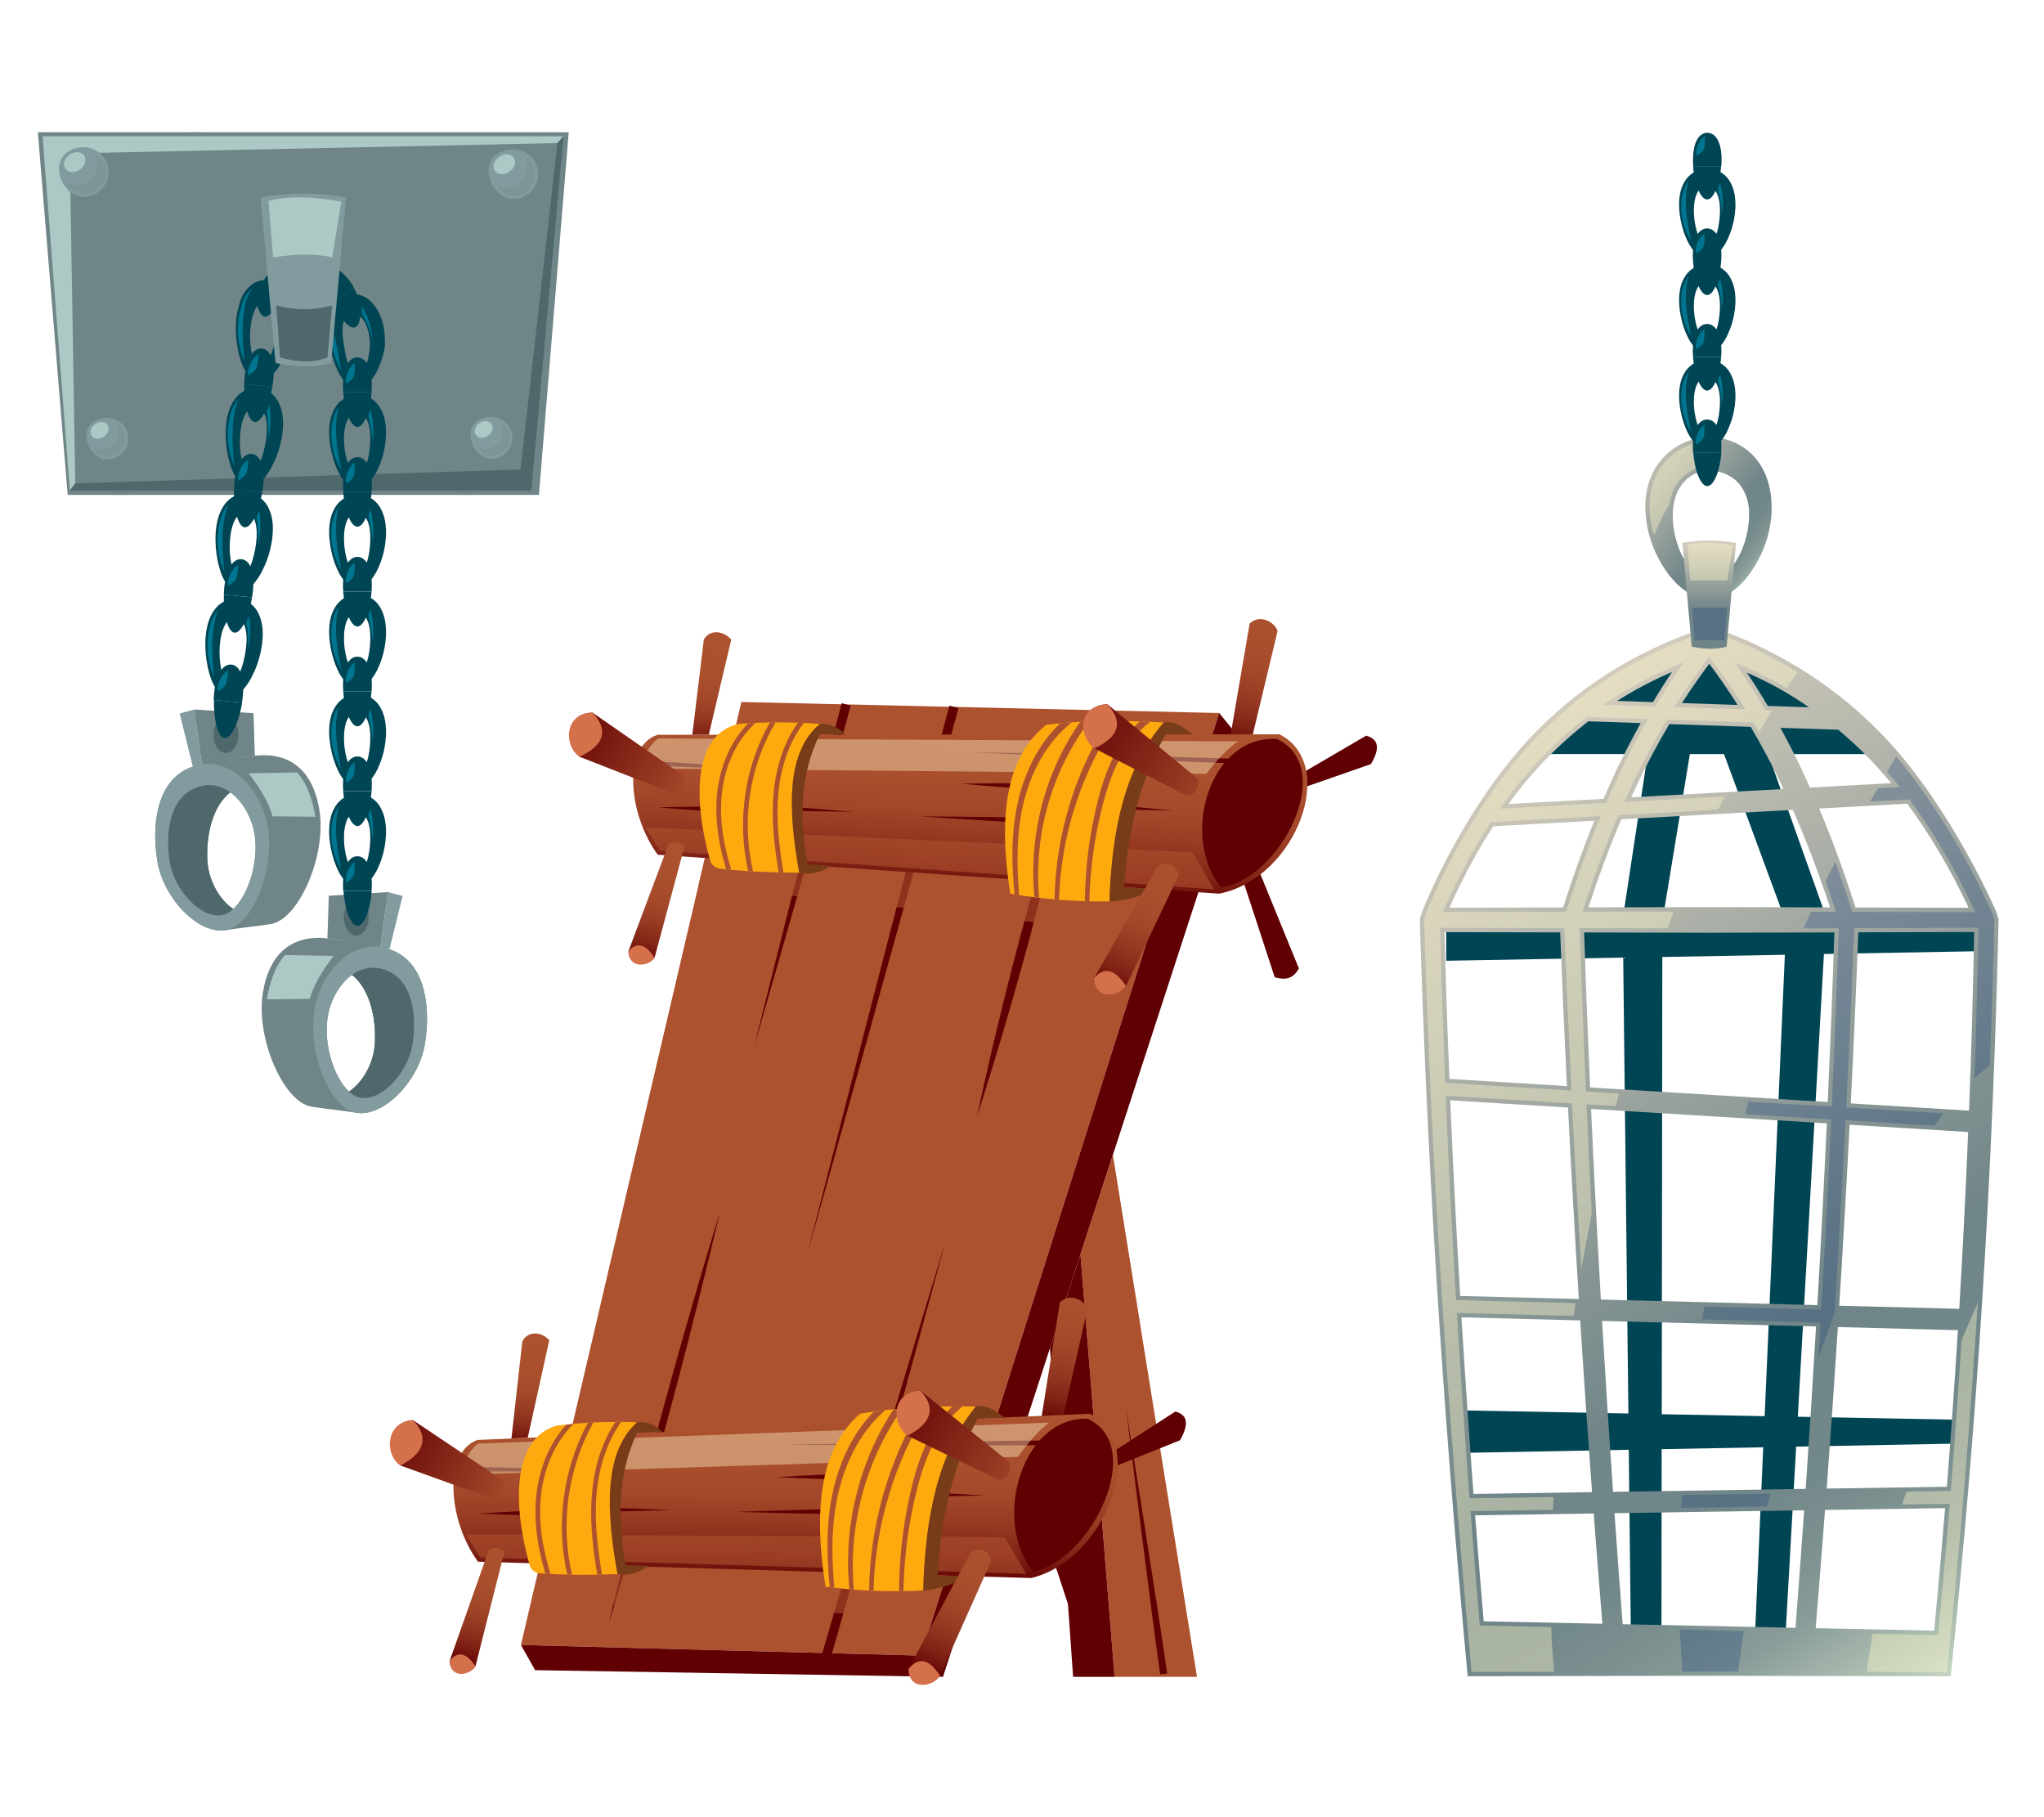 <?xml version="1.0" encoding="UTF-8"?>
<svg xmlns="http://www.w3.org/2000/svg" xmlns:xlink="http://www.w3.org/1999/xlink" viewBox="0 0 540 480">
  <defs>
    <style>
      .cls-1, .cls-2, .cls-3, .cls-4, .cls-5, .cls-6, .cls-7, .cls-8, .cls-9, .cls-10, .cls-11, .cls-12, .cls-13, .cls-14, .cls-15, .cls-16, .cls-17, .cls-18, .cls-19, .cls-20, .cls-21, .cls-22, .cls-23, .cls-24, .cls-25, .cls-26, .cls-27, .cls-28, .cls-29, .cls-30, .cls-31, .cls-32, .cls-33, .cls-34 {
        stroke-width: 0px;
      }

      .cls-1, .cls-4, .cls-20, .cls-30 {
        mix-blend-mode: multiply;
      }

      .cls-1, .cls-20, .cls-32 {
        fill: #708588;
      }

      .cls-1, .cls-30 {
        opacity: .6;
      }

      .cls-2 {
        fill: url(#_Áåçûìÿííûé_ãðàäèåíò_4-7);
      }

      .cls-3 {
        fill: url(#_Áåçûìÿííûé_ãðàäèåíò_4-8);
      }

      .cls-4 {
        fill: #1d4078;
      }

      .cls-4, .cls-20 {
        opacity: .3;
      }

      .cls-5 {
        fill: url(#_Áåçûìÿííûé_ãðàäèåíò_4-6);
      }

      .cls-6 {
        fill: url(#_Áåçûìÿííûé_ãðàäèåíò_4-5);
      }

      .cls-7, .cls-30 {
        fill: #ad522f;
      }

      .cls-8 {
        fill: #00758f;
      }

      .cls-9 {
        fill: #783d18;
      }

      .cls-35 {
        isolation: isolate;
      }

      .cls-10 {
        fill: url(#_Áåçûìÿííûé_ãðàäèåíò_45-3);
      }

      .cls-11 {
        fill: #004554;
      }

      .cls-12 {
        fill: url(#_Áåçûìÿííûé_ãðàäèåíò_4-4);
      }

      .cls-13 {
        fill: #fff7cc;
        mix-blend-mode: overlay;
        opacity: .4;
      }

      .cls-14 {
        fill: none;
      }

      .cls-15 {
        fill: url(#_Áåçûìÿííûé_ãðàäèåíò_2);
      }

      .cls-16 {
        fill: url(#_Áåçûìÿííûé_ãðàäèåíò_45-2);
      }

      .cls-17 {
        fill: url(#_Áåçûìÿííûé_ãðàäèåíò_4-3);
      }

      .cls-18 {
        fill: url(#_Áåçûìÿííûé_ãðàäèåíò_4-10);
      }

      .cls-19 {
        fill: #d4704a;
      }

      .cls-21 {
        fill: #4e686b;
      }

      .cls-22 {
        fill: url(#_Áåçûìÿííûé_ãðàäèåíò_98);
      }

      .cls-23 {
        fill: #adc9c5;
      }

      .cls-24 {
        fill: url(#_Áåçûìÿííûé_ãðàäèåíò_45-4);
      }

      .cls-25 {
        fill: #600003;
      }

      .cls-26 {
        fill: url(#_Áåçûìÿííûé_ãðàäèåíò_4);
      }

      .cls-27 {
        fill: #feaa0f;
      }

      .cls-28 {
        fill: url(#_Áåçûìÿííûé_ãðàäèåíò_4-9);
      }

      .cls-29 {
        fill: #829b9e;
      }

      .cls-31 {
        fill: url(#_Áåçûìÿííûé_ãðàäèåíò_45);
      }

      .cls-33 {
        fill: url(#_Áåçûìÿííûé_ãðàäèåíò_4-2);
      }

      .cls-34 {
        fill: url(#_Áåçûìÿííûé_ãðàäèåíò_2-2);
      }
    </style>
    <linearGradient id="_Áåçûìÿííûé_ãðàäèåíò_4" data-name="Áåçûìÿííûé ãðàäèåíò 4" x1="325.78" y1="198.05" x2="336.18" y2="157.3" gradientUnits="userSpaceOnUse">
      <stop offset="0" stop-color="#600003"/>
      <stop offset=".04" stop-color="#6a0a08"/>
      <stop offset=".17" stop-color="#822416"/>
      <stop offset=".32" stop-color="#953821"/>
      <stop offset=".48" stop-color="#a24729"/>
      <stop offset=".67" stop-color="#aa4f2d"/>
      <stop offset="1" stop-color="#ad522f"/>
    </linearGradient>
    <linearGradient id="_Áåçûìÿííûé_ãðàäèåíò_4-2" data-name="Áåçûìÿííûé ãðàäèåíò 4" x1="254.92" y1="236.37" x2="257.1" y2="190.52" xlink:href="#_Áåçûìÿííûé_ãðàäèåíò_4"/>
    <linearGradient id="_Áåçûìÿííûé_ãðàäèåíò_45" data-name="Áåçûìÿííûé ãðàäèåíò 45" x1="147.81" y1="190.16" x2="185.44" y2="211.15" gradientUnits="userSpaceOnUse">
      <stop offset="0" stop-color="#600003"/>
      <stop offset="1" stop-color="#ad522f"/>
    </linearGradient>
    <linearGradient id="_Áåçûìÿííûé_ãðàäèåíò_4-3" data-name="Áåçûìÿííûé ãðàäèåíò 4" x1="186.78" y1="198.66" x2="188.86" y2="170.59" xlink:href="#_Áåçûìÿííûé_ãðàäèåíò_4"/>
    <linearGradient id="_Áåçûìÿííûé_ãðàäèåíò_4-4" data-name="Áåçûìÿííûé ãðàäèåíò 4" x1="168.82" y1="254.17" x2="178.59" y2="223.4" xlink:href="#_Áåçûìÿííûé_ãðàäèåíò_4"/>
    <linearGradient id="_Áåçûìÿííûé_ãðàäèåíò_45-2" data-name="Áåçûìÿííûé ãðàäèåíò 45" x1="282.82" y1="186.42" x2="326.07" y2="215.73" xlink:href="#_Áåçûìÿííûé_ãðàäèåíò_45"/>
    <linearGradient id="_Áåçûìÿííûé_ãðàäèåíò_4-5" data-name="Áåçûìÿííûé ãðàäèåíò 4" x1="292.19" y1="261.79" x2="309.45" y2="225.19" xlink:href="#_Áåçûìÿííûé_ãðàäèåíò_4"/>
    <linearGradient id="_Áåçûìÿííûé_ãðàäèåíò_4-6" data-name="Áåçûìÿííûé ãðàäèåíò 4" x1="302.46" y1="452.46" x2="312.85" y2="411.71" gradientTransform="translate(-24.5 -68.62) rotate(-2.4) scale(.99 1.01) skewX(-2.16)" xlink:href="#_Áåçûìÿííûé_ãðàäèåíò_4"/>
    <linearGradient id="_Áåçûìÿííûé_ãðàäèåíò_4-7" data-name="Áåçûìÿííûé ãðàäèåíò 4" x1="231.59" y1="490.78" x2="233.78" y2="444.94" gradientTransform="translate(-24.5 -68.62) rotate(-2.4) scale(.99 1.01) skewX(-2.16)" xlink:href="#_Áåçûìÿííûé_ãðàäèåíò_4"/>
    <linearGradient id="_Áåçûìÿííûé_ãðàäèåíò_45-3" data-name="Áåçûìÿííûé ãðàäèåíò 45" x1="124.49" y1="444.57" x2="162.12" y2="465.57" gradientTransform="translate(-24.5 -68.62) rotate(-2.4) scale(.99 1.01) skewX(-2.16)" xlink:href="#_Áåçûìÿííûé_ãðàäèåíò_45"/>
    <linearGradient id="_Áåçûìÿííûé_ãðàäèåíò_4-8" data-name="Áåçûìÿííûé ãðàäèåíò 4" x1="163.46" y1="453.07" x2="165.54" y2="425" gradientTransform="translate(-24.5 -68.62) rotate(-2.4) scale(.99 1.01) skewX(-2.16)" xlink:href="#_Áåçûìÿííûé_ãðàäèåíò_4"/>
    <linearGradient id="_Áåçûìÿííûé_ãðàäèåíò_4-9" data-name="Áåçûìÿííûé ãðàäèåíò 4" x1="145.5" y1="508.59" x2="155.27" y2="477.82" gradientTransform="translate(-24.5 -68.62) rotate(-2.4) scale(.99 1.01) skewX(-2.16)" xlink:href="#_Áåçûìÿííûé_ãðàäèåíò_4"/>
    <linearGradient id="_Áåçûìÿííûé_ãðàäèåíò_45-4" data-name="Áåçûìÿííûé ãðàäèåíò 45" x1="259.5" y1="440.83" x2="302.74" y2="470.15" gradientTransform="translate(-24.5 -68.62) rotate(-2.4) scale(.99 1.01) skewX(-2.16)" xlink:href="#_Áåçûìÿííûé_ãðàäèåíò_45"/>
    <linearGradient id="_Áåçûìÿííûé_ãðàäèåíò_4-10" data-name="Áåçûìÿííûé ãðàäèåíò 4" x1="268.87" y1="516.2" x2="286.12" y2="479.61" gradientTransform="translate(-24.5 -68.62) rotate(-2.4) scale(.99 1.01) skewX(-2.16)" xlink:href="#_Áåçûìÿííûé_ãðàäèåíò_4"/>
    <linearGradient id="_Áåçûìÿííûé_ãðàäèåíò_2" data-name="Áåçûìÿííûé ãðàäèåíò 2" x1="369.45" y1="196" x2="523.67" y2="448.51" gradientUnits="userSpaceOnUse">
      <stop offset="0" stop-color="#dad1c0"/>
      <stop offset=".63" stop-color="#708588"/>
      <stop offset=".74" stop-color="#728789"/>
      <stop offset=".8" stop-color="#7b8f8f"/>
      <stop offset=".86" stop-color="#899c99"/>
      <stop offset=".9" stop-color="#9eb0a7"/>
      <stop offset=".95" stop-color="#b8c9b9"/>
      <stop offset=".99" stop-color="#d8e7ce"/>
      <stop offset="1" stop-color="#e2f0d5"/>
    </linearGradient>
    <linearGradient id="_Áåçûìÿííûé_ãðàäèåíò_2-2" data-name="Áåçûìÿííûé ãðàäèåíò 2" x1="429.86" y1="119.07" x2="469.97" y2="150.43" xlink:href="#_Áåçûìÿííûé_ãðàäèåíò_2"/>
    <linearGradient id="_Áåçûìÿííûé_ãðàäèåíò_98" data-name="Áåçûìÿííûé ãðàäèåíò 98" x1="451.54" y1="142.32" x2="451.54" y2="171.88" gradientUnits="userSpaceOnUse">
      <stop offset="0" stop-color="#dad1c0"/>
      <stop offset=".63" stop-color="#708588"/>
    </linearGradient>
  </defs>
  <g class="cls-35">
    <g id="Layer_2" data-name="Layer 2">
      <g id="Layer_2-2" data-name="Layer 2">
        <g>
          <rect class="cls-14" width="540" height="480"/>
          <g>
            <g>
              <g>
                <polygon class="cls-7" points="195.85 185.43 322.1 188.34 243.3 437.32 137.63 434.51 195.85 185.43"/>
                <polygon class="cls-25" points="137.63 434.51 141.37 441.17 249.12 442.93 329.17 197.08 322.1 188.34 243.3 437.32 137.63 434.51"/>
                <polygon class="cls-7" points="294 305.11 316.23 442.93 294.46 442.93 285.45 331.37 294 305.11"/>
                <polygon class="cls-25" points="294.46 442.93 283.5 442.93 277.4 356.09 285.45 331.37 294.46 442.93"/>
                <polygon class="cls-30" points="294 305.11 285.45 331.37 287.94 362.18 301.25 350.08 294 305.11"/>
                <path class="cls-25" d="m222.36,185.75c-6.72,24.97-23.14,90.75-23.14,90.75,0,0,18.82-65.13,25.54-90.1l-2.41-.65Z"/>
                <path class="cls-25" d="m219.55,437.66c8.67-30.17,30.2-109.6,30.2-109.6,0,0-23.92,78.74-32.59,108.91l2.4.69Z"/>
                <path class="cls-25" d="m250.81,186.4c-10.7,39.94-37.56,144.96-37.56,144.96,0,0,29.26-104.38,39.97-144.32l-2.41-.65Z"/>
                <path class="cls-25" d="m160.84,428.8s5.66-24.54,13.76-54.51c8.1-29.97,15.57-54.02,15.57-54.02,0,0-5.66,24.54-13.76,54.51-8.1,29.97-15.57,54.02-15.57,54.02Z"/>
                <path class="cls-25" d="m283.74,199.12s-4.52,21.72-11.58,48.11c-7.06,26.39-13.99,47.46-13.99,47.46,0,0,4.52-21.72,11.58-48.11,7.06-26.39,13.99-47.46,13.99-47.46Z"/>
                <path class="cls-25" d="m308.35,442.03c-2.75-19.35-10.87-69.93-10.87-69.93,0,0,6.27,50.85,9.02,70.2l1.85-.26Z"/>
              </g>
              <polygon class="cls-30" points="186.47 225.57 184.52 233.91 303.57 246.91 308.27 232.11 186.47 225.57"/>
              <g>
                <path class="cls-26" d="m325.07,194.32l5.08-29.64c2.87-2.64,6.75-.2,7.37,2.03l-6.62,27.61h-5.82Z"/>
                <path class="cls-25" d="m328.66,233.39l8.1,24.74c2.46.72,4.76.69,6.39-2.33l-10.53-25.77-3.96,3.36Z"/>
                <path class="cls-25" d="m345.06,203.59l15.87-9.27c3.35.96,3.7,3.37,1.25,7.51l-16.79,5.85-.33-4.09Z"/>
                <path class="cls-33" d="m173.76,194.09l164.25-.13c15.7,7.9,4.47,38.05-15.91,42.1l-148.34-10.29c-8-11.01-9.25-28.78,0-31.68Z"/>
                <path class="cls-25" d="m167.81,202.19c5.89.13,16.56.42,25.74.98,9.19.52,16.89,1.23,16.89,1.23,0,0-7.67-1.01-16.84-1.85-9.17-.87-19.85-1.47-25.76-1.61l-.03,1.25Z"/>
                <path class="cls-25" d="m325.08,200.38c-18.96-.64-68.68-1.7-68.68-1.7,0,0,49.68,2.3,68.64,2.95l.04-1.25Z"/>
                <path class="cls-25" d="m269.73,216.01c-7.35-.28-26.64-.37-26.64-.37,0,0,19.24,1.34,26.59,1.62l.05-1.25Z"/>
                <path class="cls-25" d="m201.68,213.93c6.55.31,23.76.51,23.76.51,0,0-17.15-1.44-23.7-1.75l-.06,1.25Z"/>
                <path class="cls-25" d="m189.64,214.38c-4.36-.14-15.78-1.13-15.78-1.13,0,0,11.46-.26,15.82-.12l-.04,1.25Z"/>
                <path class="cls-25" d="m269.27,208.19c-4.25-.15-15.37-1.17-15.37-1.17,0,0,11.16-.23,15.41-.08l-.04,1.25Z"/>
                <path class="cls-25" d="m288.69,212.26c5.83.33,21.15,1.83,21.15,1.83,0,0-15.39-.25-21.27-.58l.12-1.24Z"/>
                <path class="cls-13" d="m173.86,195.05c-2.58,2.04-3.89,4.85-4.73,7.93l149.54,1.42c2.62-3.33,5.32-6.46,8.42-8.57l-153.23-.78Z"/>
                <polygon class="cls-30" points="170.53 218.56 174.38 224.73 320.75 234.92 315.03 225.14 170.53 218.56"/>
                <path class="cls-25" d="m337.38,195.2c-17.92-1.14-25.69,26.02-14.76,39.19,15.49-2.18,30.77-31.39,14.76-39.19Z"/>
                <path class="cls-31" d="m156.55,188.24l23.47,16.28c1.64.94.85,4.99-2.34,4.99l-24.57-9.61c-4.68-4.25-2.73-11.66,3.43-11.66Z"/>
                <path class="cls-19" d="m156.55,188.24c-7.48,0-7.73,8.81-3.43,11.66,6.35-2.97,7.86-6.91,3.43-11.66Z"/>
                <path class="cls-17" d="m182.9,194.08l3.05-25.16c1.56-2.75,5.16-2.34,7.24,0l-5.93,25.15h-4.37Z"/>
                <path class="cls-12" d="m176.67,222.87l-10.64,28.38c0,3.51,4.72,4.6,6.9,1.72l7.93-29.47c-1.44-1.17-2.84-1.49-4.18-.62Z"/>
                <path class="cls-19" d="m166.03,251.25c2.11-2.41,4.39-2.11,6.9,1.72-1.79,2.53-6.9,2.85-6.9-1.72Z"/>
                <path class="cls-9" d="m216.59,191.22c2.62-.15,4.84.81,6.71,2.76h-6.71c-5.44,10.99-5.28,22.55-3.21,34.32l6.02.39c-2.53,1.86-5.29,2.43-8.27,1.82-3.53-18.19-3.76-33.23,5.46-39.3Z"/>
                <path class="cls-27" d="m195.07,191.22c-11.72,2.75-12.15,19.35-7.47,36.04.33,1.16,1.32,2.03,2.52,2.17,6.18.74,13.33,1.03,21.01,1.09-3.03-16.88-3.45-31.88,5.46-39.3-7.22-.56-14.39-.55-21.52,0Z"/>
                <path class="cls-27" d="m276.41,191.45c-10.99,8.75-12.61,24.84-9.51,44.61,8.48,1.48,17.22,2.15,26.22,2.05.39-17.19,5.38-33.69,14.31-47.28-11.19-.63-21.71-.6-31.01.62Z"/>
                <g>
                  <path class="cls-7" d="m292.69,190.45c-8.91,14.04-13.79,30.54-14.1,47.1.39.03.78.09,1.18.12.51-16.76,5.78-33.34,15.11-47.21-.73,0-1.47-.02-2.18-.01Z"/>
                  <path class="cls-7" d="m287.72,190.58c-.79.03-1.58.05-2.35.09-9.38,13.4-13.65,30.16-12.07,46.34.4.05.81.08,1.21.12-1.45-16.47,3.29-33.42,13.22-46.55Z"/>
                  <path class="cls-7" d="m303.84,190.68c-.92-.04-1.83-.08-2.74-.11-3.14,2.84-5.57,6.4-7.34,10.17-2.44,5.17-3.81,10.69-4.95,16.18-1.4,6.96-2.13,14.04-2.2,21.13.39.01.8,0,1.19.01.16-7.01.97-14,2.44-20.84,1.2-5.42,2.62-10.83,5.03-15.76,2.03-4.19,4.9-8.04,8.58-10.77Z"/>
                  <path class="cls-7" d="m269.56,216.34c.82-5.25,2.42-10.39,4.93-15.04,2.18-4.05,5.12-7.68,8.69-10.51-1.08.08-2.11.21-3.17.31-2.84,2.74-5.19,5.96-6.99,9.42-2.54,4.88-4.13,10.2-4.9,15.61-.95,6.71-.74,13.44-.08,20.1.4.07.81.12,1.22.18-.59-6.72-.72-13.44.31-20.07Z"/>
                </g>
                <path class="cls-9" d="m307.42,190.83c-10.09,11.57-13.76,28.2-14.31,47.28,3.99-.08,8.28-1.45,12.68-3.2l-8.81-.6c.95-14.77,4.25-28.27,10.93-40.29l7.12-.07c-2.55-2.09-5.09-3.66-7.61-3.13Z"/>
                <path class="cls-16" d="m292.56,186.03l23.23,19.16c1.64.94.85,4.99-2.34,4.99l-24.32-12.49c-4.68-4.25-2.73-11.66,3.43-11.66Z"/>
                <path class="cls-19" d="m292.56,186.03c-8.12.3-7.53,8.72-3.43,11.66,6.35-2.97,7.86-6.91,3.43-11.66Z"/>
                <path class="cls-6" d="m305.75,228.97l-16.7,29.4c0,4.29,5.76,5.62,8.43,2.1l13.91-29.28c-.64-2.69-3.21-4.16-5.64-2.21Z"/>
                <path class="cls-19" d="m289.05,258.36c2.57-2.94,5.36-2.58,8.43,2.1-2.19,3.1-8.43,3.48-8.43-2.1Z"/>
                <g>
                  <path class="cls-7" d="m193.18,229.73c-2.06-6.68-2.92-12.52-2.64-18.03.42-8.45,3.72-15.89,9.05-20.74-.65.03-1.31.08-1.96.11-4.92,5.07-7.92,12.38-8.33,20.56-.28,5.52.54,11.35,2.53,17.96.45.05.9.09,1.35.13Z"/>
                  <path class="cls-7" d="m212.34,190.97c-.51-.02-1.03-.06-1.55-.07-4.81,6.73-6.24,14.72-6.55,20.57-.34,6.38.44,12.73,1.47,18.96.42.01.85.01,1.27.02-1.04-6.23-1.83-12.58-1.5-18.91.31-5.87,1.82-13.94,6.85-20.56Z"/>
                  <path class="cls-7" d="m204.88,190.82c-.5,0-.99.02-1.48.03-6.73,11.71-8.74,26.06-5.74,39.23.43.03.85.06,1.29.08-3.11-13.21-1.01-27.67,5.94-39.34Z"/>
                </g>
              </g>
              <polygon class="cls-30" points="140.3 423.08 144.49 406.81 253.22 405.98 246.55 427.06 140.3 423.08"/>
              <g>
                <path class="cls-5" d="m275.16,374.34l4.84-30.29c2.82-2.8,6.64-.48,7.27,1.76l-6.38,28.29-5.73.24Z"/>
                <path class="cls-25" d="m278.91,413.84l8.11,24.78c2.43.63,4.69.51,6.29-2.63l-10.51-25.72-3.89,3.57Z"/>
                <path class="cls-25" d="m294.91,382.92l15.58-10.06c3.31.84,3.66,3.27,1.27,7.57l-16.5,6.63-.35-4.14Z"/>
                <path class="cls-2" d="m126.11,380.36l161.8-6.92c15.51,7.37,4.61,38.43-15.44,43.39l-146.19-4.32c-7.94-10.84-9.27-28.83-.17-32.15Z"/>
                <path class="cls-25" d="m120.32,388.81c5.79-.11,16.29-.25,25.34-.06,9.05.15,16.65.55,16.65.55,0,0-7.57-.71-16.63-1.18-9.05-.5-19.57-.67-25.38-.56l.02,1.25Z"/>
                <path class="cls-25" d="m275.19,380.5c-18.68.13-67.65,1.1-67.65,1.1,0,0,48.97.28,67.66.15v-1.25Z"/>
                <path class="cls-25" d="m220.75,398.65c-7.24.02-26.22.71-26.22.71,0,0,18.98.56,26.23.54v-1.25Z"/>
                <path class="cls-25" d="m153.74,399.33c6.46.05,23.38-.46,23.38-.46,0,0-16.92-.74-23.38-.79v1.25Z"/>
                <path class="cls-25" d="m141.89,400.28c-4.3.04-15.57-.48-15.57-.48,0,0,11.26-.73,15.56-.77v1.25Z"/>
                <path class="cls-25" d="m220.29,390.71c-4.19.02-15.17-.54-15.17-.54,0,0,10.97-.69,15.16-.71v1.25Z"/>
                <path class="cls-25" d="m239.4,394.06c5.74.09,20.86.97,20.86.97,0,0-15.14.37-20.93.28l.07-1.25Z"/>
                <path class="cls-13" d="m126.22,381.32c-2.53,2.18-3.81,5.08-4.62,8.24l147.32-4.74c2.57-3.49,5.21-6.78,8.25-9.04l-150.95,5.54Z"/>
                <polygon class="cls-30" points="123.06 405.32 126.89 411.42 271.13 415.72 265.45 406.04 123.06 405.32"/>
                <path class="cls-25" d="m287.3,374.73c-17.66-.42-25.16,27.47-14.33,40.39,15.25-2.86,30.14-33.13,14.33-40.39Z"/>
                <path class="cls-10" d="m109.12,375.13l23.21,15.56c1.62.88.86,5.03-2.28,5.16l-24.25-8.74c-4.63-4.12-2.75-11.72,3.32-11.98Z"/>
                <path class="cls-19" d="m109.12,375.13c-7.37.31-7.57,9.26-3.32,11.98,6.24-3.28,7.7-7.34,3.32-11.98Z"/>
                <path class="cls-3" d="m135.12,379.97l2.87-25.66c1.52-2.86,5.07-2.59,7.13-.3l-5.7,25.77-4.3.19Z"/>
                <path class="cls-28" d="m129.13,409.45l-10.33,29.24c.02,3.56,4.67,4.47,6.81,1.46l7.65-30.24c-1.42-1.13-2.8-1.39-4.12-.46Z"/>
                <path class="cls-19" d="m118.8,438.69c2.06-2.53,4.31-2.32,6.81,1.46-1.75,2.65-6.78,3.17-6.81-1.46Z"/>
                <path class="cls-9" d="m168.29,375.67c2.58-.26,4.78.62,6.62,2.53l-6.61.29c-5.3,11.36-5.08,23.09-2.98,34.95l5.94.14c-2.48,1.99-5.2,2.68-8.14,2.19-3.58-18.31-3.88-33.57,5.17-40.11Z"/>
                <path class="cls-27" d="m147.09,376.56c-11.53,3.28-11.86,20.14-7.16,36.89.33,1.17,1.31,2,2.49,2.1,6.09.5,13.14.5,20.7.24-3.07-17.01-3.57-32.21,5.17-40.11-7.11-.27-14.18.03-21.2.89Z"/>
                <path class="cls-27" d="m227.22,373.43c-10.78,9.34-12.28,25.73-9.13,45.67,8.36,1.15,16.97,1.47,25.84,1,.29-17.46,5.12-34.42,13.84-48.58-11.03-.18-21.39.29-30.54,1.91Z"/>
                <g>
                  <path class="cls-7" d="m243.25,371.75c-8.7,14.62-13.42,31.56-13.64,48.38.39.02.77.06,1.16.07.41-17.03,5.52-34.07,14.63-48.53-.72.03-1.44.04-2.15.08Z"/>
                  <path class="cls-7" d="m238.36,372.09c-.77.06-1.56.12-2.32.19-9.17,13.99-13.29,31.17-11.64,47.53.39.03.8.04,1.19.08-1.52-16.65,3.06-34.06,12.77-47.79Z"/>
                  <path class="cls-7" d="m254.24,371.53c-.9,0-1.81,0-2.7,0-3.08,3.01-5.45,6.73-7.17,10.62-2.38,5.35-3.69,11-4.79,16.63-1.34,7.12-2.03,14.34-2.06,21.53.39,0,.78-.03,1.17-.04.12-7.12.88-14.25,2.29-21.25,1.15-5.55,2.53-11.1,4.87-16.2,1.98-4.34,4.78-8.36,8.39-11.29Z"/>
                  <path class="cls-7" d="m220.61,398.98c.78-5.36,2.33-10.64,4.77-15.47,2.12-4.2,5-8,8.51-11.02-1.07.12-2.08.3-3.12.44-2.78,2.9-5.08,6.26-6.84,9.85-2.48,5.06-4.01,10.52-4.74,16.04-.9,6.85-.66,13.67.03,20.41.4.05.8.09,1.2.13-.62-6.79-.78-13.61.19-20.38Z"/>
                </g>
                <path class="cls-9" d="m257.76,371.53c-9.88,12.16-13.4,29.19-13.84,48.58,3.93-.24,8.15-1.81,12.47-3.77l-8.68-.24c.86-15.03,4.04-28.86,10.55-41.35l7.02-.36c-2.52-2.02-5.03-3.5-7.51-2.86Z"/>
                <path class="cls-24" d="m243.1,367.26l22.98,18.49c1.62.88.86,5.03-2.28,5.16l-24.02-11.67c-4.63-4.12-2.75-11.72,3.32-11.98Z"/>
                <path class="cls-19" d="m243.1,367.26c-8,.64-7.38,9.17-3.32,11.98,6.24-3.28,7.7-7.34,3.32-11.98Z"/>
                <path class="cls-18" d="m256.32,410.3l-16.29,30.52c.02,4.35,5.71,5.47,8.31,1.78l13.54-30.3c-.65-2.71-3.18-4.09-5.57-2.01Z"/>
                <path class="cls-19" d="m240.03,440.83c2.52-3.09,5.27-2.84,8.31,1.78-2.14,3.23-8.28,3.88-8.31-1.78Z"/>
                <g>
                  <path class="cls-7" d="m145.43,415.72c-2.07-6.69-2.94-12.59-2.7-18.19.37-8.59,3.57-16.28,8.8-21.42-.64.06-1.29.13-1.93.2-4.82,5.34-7.74,12.89-8.1,21.21-.24,5.62.59,11.5,2.59,18.13.44.03.88.06,1.33.08Z"/>
                  <path class="cls-7" d="m164.1,375.6c-.51,0-1.02-.01-1.52-.01-4.7,7.03-6.07,15.2-6.34,21.15-.3,6.48.5,12.9,1.55,19.18.41,0,.84-.02,1.25-.03-1.06-6.28-1.87-12.7-1.58-19.13.27-5.97,1.72-14.22,6.64-21.15Z"/>
                  <path class="cls-7" d="m156.75,375.75c-.49.02-.97.06-1.46.09-6.57,12.16-8.47,26.81-5.44,40.05.42,0,.84.02,1.27.03-3.14-13.28-1.15-28.04,5.64-40.17Z"/>
                </g>
              </g>
            </g>
            <g>
              <g>
                <path class="cls-11" d="m522.03,251.28v-6.27l-39.7-.71.06-1.05.06-1.02-.36-1.02-14.96-42.02h29.64l-39.15-26.72-1.08-3.03-2.2.8-2.28-1.56-12.76,3.67-34.76,26.83h30.77l-6.52,42.98-.07.45v.39s0,.32,0,.32l-46.65-.84v11.3l46.76-.84,1.37,120.43-45.82-.86v11.3l45.92-.86.6,53.21,8.03-.04.06-53.33,26.83-.5-2.25,51.35,8.02.4,2.93-51.92,43.5-.82v-6.27l-43.06-.81,6.9-122.23,40.13-.72Zm-66.57-52.09l16.45,44.62v.31s-32.74-.59-32.74-.59v-.11l7.27-44.23h9.01Zm10.74,174.88l-27.18-.51.14-120.78,32.38-.58-5.34,121.88Z"/>
                <path class="cls-15" d="m450.23,442.64l-62.49.13-.23-2.49c-6.49-70.11-10.55-134.61-12.41-197.2v-.28s.55-1.82.55-1.82c4.98-12.53,15.32-31.91,28.26-45.73,6.32-6.79,13.51-12.73,21.33-17.65,7.6-4.78,16.04-8.73,25.09-11.74l1.21-.4,1.25.41c8.15,2.67,16.52,6.72,24.88,12.05,7.69,4.96,14.79,10.94,21.11,17.75,12,12.92,22.64,31.79,28.59,45.13l.62,1.98v.27c-1.47,65.88-5.64,132.25-12.39,197.26l-.26,2.48-65.13-.15Zm60.76-11.9c1.03-10.79,2-21.66,2.88-32.38l-31.72.48c-.79,10.42-1.61,20.83-2.47,31.24l31.31.65Zm-36.64-.76c.8-10.35,1.56-20.7,2.29-31.05l-50.11.77c.69,9.78,1.41,19.56,2.16,29.33l45.66.95Zm-51.02-1.06c-.8-9.71-1.56-19.42-2.3-29.14l-31.32.48c.72,9.34,1.47,18.67,2.26,28l31.35.65Zm-37.23-80.95c.94,15.33,2.01,31,3.18,46.65l31.32-.48c-1.13-15.17-2.18-30.41-3.14-45.36l-31.36-.81Zm37.15.96c.88,15.04,1.85,30.21,2.89,45.13l50.9-.78c.96-14,1.89-28.41,2.74-42.9l-56.53-1.46Zm62.29,1.61c-.92,14.29-1.91,28.63-2.95,42.66l31.75-.48c1.06-13.35,2.04-27.25,2.92-41.36l-31.72-.82Zm32.07-4.83c.93-15.53,1.72-31.22,2.35-46.7l-31.31-1.91c-.81,15.67-1.73,31.73-2.75,47.8l31.71.82Zm-37.49-.97c.94-16.29,1.78-32.43,2.5-48.01l-62.28-3.81c.73,16.23,1.6,33.15,2.59,50.35l57.2,1.47Zm-63.01-1.62c-1.08-17.22-2.04-34.22-2.87-50.57l-31.1-1.9c.72,17.09,1.6,34.45,2.62,51.67l31.35.81Zm103.09-49.75c.61-15.75,1.06-31.61,1.36-47.18l-30.61.08c-.58,15.06-1.25,30.24-2,45.19l31.25,1.91Zm-37.32-2.28c.66-14.87,1.25-29.92,1.74-44.8l-33.05.09-33.07-.08c.44,13.27.97,27.03,1.58,40.95l62.79,3.84Zm-68.92-4.21c-.68-13.86-1.28-27.5-1.78-40.59l-30.57-.07c.33,12.49.75,25.21,1.3,38.77l31.05,1.9Zm106.14-47.09c-4.87-10.31-10.33-19.54-16.24-27.5l-23.27,1.27c3.46,8.2,6.61,16.79,9.59,26.15l29.93.08Zm-125.59-21.54c-4.21,6.48-8.1,13.71-11.6,21.52l30.04-.07c2.55-8.02,5.31-15.71,8.24-22.9l-26.68,1.46Zm88.97,21.44c-3.04-9.21-6.27-17.67-9.83-25.76l-45.3,2.47c-3.07,7.18-5.93,14.83-8.71,23.28l31.92-.08,31.92.08Zm-63.86-49.16c-3.88,3.01-7.48,6.2-10.71,9.5-3.64,3.72-7.13,7.86-10.41,12.35l25.11-1.37c1.24-2.86,2.4-5.41,3.52-7.77,1.98-4.15,4.1-8.25,6.33-12.24l-13.84-.47Zm21.4.72c-2.94,4.99-5.62,9.97-7.97,14.83-.73,1.5-1.42,3.01-2.1,4.53l40.21-2.19c-.35-.78-.71-1.56-1.08-2.33-2.21-4.56-4.68-9.18-7.56-14.1l-21.5-.72Zm29.33.99c1.97,3.58,3.86,7.27,5.64,11,.7,1.47,1.36,2.96,2.02,4.45l.15.35,21.46-1.17c-1.93-2.34-3.84-4.48-5.79-6.5-2.46-2.56-5.21-5.11-8.18-7.61l-15.31-.51Zm7.57-5.4c-1.42-1-2.8-1.91-4.15-2.74-3.71-2.34-7.75-4.46-12.28-6.44,1.9,2.85,3.76,5.8,5.55,8.81l10.88.37Zm-18.86-.63c-2.33-3.68-4.84-7.33-7.5-10.9-2.57,3.46-4.99,6.94-7.2,10.41l14.7.49Zm-22.38-.75c1.63-2.72,3.33-5.38,5.06-7.97-4.43,1.91-8.65,4.07-12.59,6.45-.63.38-1.27.78-1.92,1.2l9.46.32Z"/>
                <path class="cls-13" d="m409.93,433.12c-.04-1.12-.05-2.24-.08-3.36l-18.92-.39-.09-1.01c-.79-9.33-1.54-18.67-2.26-28.01l-.09-1.2,21.77-.33c.06-1.13.12-2.26.18-3.39l-22.21.34-.08-1.06c-1.18-15.66-2.25-31.36-3.18-46.67l-.08-1.23,30.82.79c.17-1.13.35-2.25.53-3.38l-31.56-.81-.06-1.03c-1.02-17.13-1.9-34.52-2.63-51.69l-.05-1.25,33.36,2.04.05,1.01c.71,14.01,1.52,28.39,2.4,42.84.87-4.95,1.79-9.89,2.78-14.82-.49-9.34-.94-18.55-1.34-27.54l-.06-1.26,7.73.47c.05-.21.1-.42.15-.62.22-.91.46-1.81.69-2.72l-8.71-.53-.05-1.02c-.61-13.94-1.14-27.72-1.58-40.96l-.04-1.17,23.2.06c.53-1.49,1.09-2.98,1.65-4.46l-24.1.06.49-1.49c2.8-8.49,5.66-16.14,8.75-23.37l.28-.65,26.33-1.44c.58-1.15,1.16-2.31,1.76-3.49l-26.53,1.45.76-1.69c.69-1.53,1.39-3.05,2.12-4.56,2.37-4.89,5.06-9.9,8.02-14.91l.34-.58,22.79.77.31.54c.41.71.8,1.39,1.19,2.08,1.12-1.96,2.27-3.91,3.46-5.85l-1.76-.06-.31-.53c-1.77-2.99-3.63-5.93-5.52-8.76l-2.14-3.21,3.54,1.55c3.65,1.59,6.95,3.27,10.05,5.08.95-1.41,1.93-2.8,2.93-4.16-7.57-4.62-15.12-8.19-22.48-10.6l-.89-.29-.86.29c-8.96,2.98-17.32,6.89-24.85,11.62-7.75,4.86-14.85,10.74-21.11,17.46-12.84,13.72-23.13,33.02-28.01,45.29l-.5,1.65v.09c1.86,62.58,5.92,127.06,12.41,197.13l.13,1.46,21.84-.04c-.22-2.9-.58-5.8-.67-8.47Zm41.62-259.72l.91,1.22c2.66,3.59,5.2,7.28,7.54,10.97l1.15,1.81-18.82-.63,1.07-1.67c2.22-3.48,4.66-7,7.24-10.47l.91-1.22Zm-24.94,10.77c.66-.42,1.31-.83,1.95-1.21,3.97-2.4,8.25-4.6,12.73-6.52l3.51-1.51-2.13,3.18c-1.73,2.58-3.42,5.25-5.02,7.92l-.34.57-13.75-.46,3.06-1.96Zm-29.02,27.53c3.31-4.53,6.85-8.73,10.51-12.47,3.26-3.34,6.9-6.57,10.82-9.6l.32-.25,16.1.54-.9,1.62c-2.21,3.95-4.33,8.04-6.3,12.17-1.11,2.33-2.26,4.86-3.51,7.73l-.28.64-28.19,1.54,1.41-1.92Zm-15.71,27.6c3.52-7.86,7.45-15.15,11.68-21.67l.31-.48,29.03-1.58-.67,1.65c-2.91,7.15-5.67,14.83-8.21,22.82l-.25.79-32.61.08.71-1.6Zm-.1,45.71c-.55-13.71-.98-26.4-1.3-38.78l-.03-1.16,32.82.08.04,1.08c.51,13.18,1.11,26.83,1.78,40.58l.06,1.26-33.33-2.04-.04-1.02Z"/>
                <path class="cls-4" d="m480.9,350.45c-.16,2.69-.32,5.38-.49,8.08,1.01-2.7,2.01-5.41,2.96-8.11.52-1.48,1.07-2.95,1.63-4.42h-.31s.08-1.18.08-1.18c1.01-16.04,1.94-32.11,2.75-47.78l.06-1.14,23.5,1.44c.77-1.09,1.56-2.18,2.36-3.25l-25.69-1.57.06-1.12c.74-14.78,1.41-29.98,2-45.17l.04-1.08,32.85-.09-.02,1.16c-.24,12.77-.62,25.71-1.07,38.6,1.3-1.21,2.65-2.34,4.07-3.37.49-12.81.9-25.62,1.19-38.4v-.09s-.52-1.68-.52-1.68c-5.42-12.15-14.73-28.87-25.41-41.45-.82,1.36-1.61,2.72-2.38,4.07.64.74,1.28,1.47,1.93,2.26l1.42,1.73-5.78.32c-.7,1.24-1.39,2.42-2.05,3.51l10.32-.56.36.49c5.95,8.01,11.45,17.32,16.35,27.69l.77,1.62-32.54-.09-.25-.79c-1.37-4.3-2.77-8.4-4.21-12.39-.89,1.68-1.73,3.38-2.59,5.08.76,2.16,1.52,4.35,2.26,6.6l.49,1.49-6.6-.02c-.45,1-.94,1.98-1.37,2.98-.2.46-.37.93-.57,1.4l9.28-.02-.04,1.17c-.5,14.96-1.08,30.04-1.75,44.81l-.05,1.15-22.02-1.35c-.28,1.11-.56,2.23-.83,3.34l22.69,1.39-.05,1.11c-.71,15.54-1.56,31.7-2.5,48.03l-.06,1.09-30.9-.8c-.19,1.13-.39,2.25-.58,3.38l31.28.81-.07,1.17Z"/>
                <path class="cls-4" d="m467.24,396.49c.17-.65.37-1.29.55-1.94l-23.44.36c-.07,1.13-.15,2.26-.21,3.39l22.74-.35c.12-.49.23-.98.36-1.46Z"/>
                <path class="cls-13" d="m518.19,354.27c-.83,13.12-1.75,26.07-2.74,38.53l-.08,1.02-11.71.18c-.4,1.13-.79,2.27-1.17,3.41l12.61-.19-.1,1.24c-.88,10.71-1.85,21.61-2.88,32.39l-.1,1.05-17.34-.36c-.53,3.35-1.04,6.71-1.53,10.07l21.19.05.15-1.46c3.3-31.76,5.97-63.85,8.02-96.06-1.54,3.34-2.97,6.72-4.32,10.13Z"/>
                <path class="cls-4" d="m460.71,430.83l-16.94-.35c.2,3.64.52,7.35.71,11.05h5.74s8.96,0,8.96,0c.51-3.57,1.01-7.14,1.52-10.71Z"/>
              </g>
              <path class="cls-34" d="m462.1,135.07c-.14-3.59-1.7-6.79-3.97-8.54-2.27-1.72-5.03-2.45-7.79-2.11-2.75.34-5.13,1.97-6.64,4.49-1.57,2.53-2.01,6.09-1.66,9.65.39,3.56,1.53,7.24,3.51,10.23,1.95,3,4.9,5.21,7.46,4.33,1.36-.38,2.8-1.37,3.97-2.7,1.17-1.33,2.18-2.9,2.95-4.6,1.54-3.39,2.27-7.18,2.17-10.76Zm5.95,0c-.22,4.64-1.47,9.05-3.63,13-1.08,1.97-2.3,3.9-3.91,5.6-1.6,1.68-3.52,3.31-6.13,4.11-2.59.84-5.73.37-7.89-.94-2.23-1.26-3.95-2.96-5.42-4.77-2.83-3.68-4.78-7.86-5.78-12.39-.93-4.49-1.05-9.58,1.17-14.44,2.17-4.82,7.06-8.74,12.52-9.5,2.69-.45,5.51-.27,8.1.67,2.59.92,4.94,2.54,6.68,4.59,3.54,4.2,4.41,9.49,4.27,14.06Z"/>
              <path class="cls-13" d="m436.99,141.51c.16-.45.32-.9.51-1.35,1.03-2.44,2.23-4.77,3.56-7.03.3-1.84.85-3.49,1.67-4.81,1.18-1.98,2.88-3.46,4.84-4.3,2.2-2.56,4.64-4.96,7.28-7.05-.98-.21-1.99-.35-3.04-.35-.87,0-1.75.07-2.66.22-4.89.69-9.58,4.24-11.65,8.85-1.82,4-2.18,8.49-1.09,13.73.16.71.37,1.39.58,2.08Z"/>
              <path class="cls-22" d="m456.15,170.8c-2.82.81-5.92.7-9.21,0l-2.47-27.4c4.72-.85,9.44-.85,14.16,0l-2.47,27.4Z"/>
              <path class="cls-13" d="m445.79,143.99l.75,9.33h9.79l1.51-9.21c-4.05-.85-9.05-1.04-12.05-.12Z"/>
              <polygon class="cls-4" points="447.06 160.49 447.7 169.1 455.55 169.1 456.31 160.49 447.06 160.49"/>
              <g>
                <path class="cls-11" d="m447.34,119.6c.33,4.39,1.86,8.8,3.71,8.8s3.38-4.42,3.71-8.8h-7.41Z"/>
                <g>
                  <path class="cls-11" d="m454.7,94.36c-.04.52-.1,1.05-.17,1.57.94.56,1.74,1.32,2.28,2.15,1.56,2.42,1.7,4.93,1.67,7.2-.11,2.28-.54,4.48-1.31,6.58-.4,1.05-.84,2.09-1.43,3.1-.31.5-.64,1.01-1.04,1.5.04.46.07.94.07,1.46,0,.55-.02,1.12-.07,1.68h-7.41c-.04-.57-.07-1.13-.07-1.68,0-.5.03-.96.06-1.4-.42-.52-.76-1.06-1.07-1.59-1.09-2.05-1.79-4.16-2.21-6.35-.39-2.19-.59-4.44-.16-6.86.22-1.2.65-2.45,1.44-3.63.52-.8,1.29-1.53,2.18-2.08-.08-.54-.14-1.1-.18-1.65h7.41Zm-.32,10.92c-.07-1.7-.47-3.34-1.17-4.37-.62,1.37-1.38,2.26-2.21,2.26s-1.62-.93-2.25-2.36c-.34.49-.63,1.1-.83,1.83-.46,1.61-.52,3.54-.33,5.41.16,1.44.44,2.9.93,4.23.66-.98,1.52-1.47,2.48-1.47s1.8.49,2.46,1.45c.16-.45.29-.92.4-1.39.41-1.84.6-3.75.52-5.58Z"/>
                  <path class="cls-8" d="m446.76,114.07c-1.5-2.34-2.33-5.1-2.56-7.9-.09-1.4-.04-2.82.25-4.21.28-1.38.83-2.75,1.73-3.82-.46,1.31-.64,2.63-.75,3.95-.08,1.33-.07,2.65.04,3.98.18,2.66.72,5.27,1.29,7.99Z"/>
                  <path class="cls-8" d="m448.12,117.43s-.42-.77.25-2.64c.67-1.87,1.91-2.52,1.91-2.52,0,0,.14,2.31-.21,3.29-.35.99-1.94,1.87-1.94,1.87Z"/>
                  <path class="cls-8" d="m455.04,106.98c-.27-2.46-.65-4.72-1.2-6.59l.55-1.58c.71,2.3.86,5.08.65,8.17Z"/>
                </g>
                <g>
                  <path class="cls-11" d="m454.7,69.12c-.04.52-.1,1.05-.17,1.57.94.56,1.74,1.32,2.28,2.15,1.56,2.42,1.7,4.93,1.67,7.2-.11,2.28-.54,4.48-1.31,6.58-.4,1.05-.84,2.09-1.43,3.1-.31.5-.64,1.01-1.04,1.5.04.46.07.94.07,1.45,0,.55-.02,1.12-.07,1.68h-7.41c-.04-.57-.07-1.13-.07-1.68,0-.5.03-.96.06-1.4-.42-.52-.76-1.05-1.07-1.59-1.09-2.05-1.79-4.16-2.21-6.35-.39-2.19-.59-4.44-.16-6.86.22-1.2.65-2.45,1.44-3.63.52-.8,1.29-1.53,2.18-2.08-.08-.54-.14-1.1-.18-1.65h7.41Zm-.32,10.92c-.07-1.7-.47-3.34-1.17-4.37-.62,1.37-1.38,2.26-2.21,2.26s-1.62-.93-2.25-2.36c-.34.49-.63,1.1-.83,1.83-.46,1.61-.52,3.54-.33,5.41.16,1.44.44,2.9.93,4.23.66-.98,1.52-1.47,2.48-1.47s1.8.49,2.46,1.45c.16-.45.29-.92.4-1.39.41-1.84.6-3.75.52-5.58Z"/>
                  <path class="cls-8" d="m446.76,88.83c-1.5-2.34-2.33-5.1-2.56-7.9-.09-1.4-.04-2.82.25-4.21.28-1.38.83-2.75,1.73-3.82-.46,1.31-.64,2.63-.75,3.95-.08,1.33-.07,2.65.04,3.98.18,2.66.72,5.27,1.29,7.99Z"/>
                  <path class="cls-8" d="m448.12,92.19s-.42-.77.25-2.64c.67-1.87,1.91-2.52,1.91-2.52,0,0,.14,2.31-.21,3.29-.35.99-1.94,1.87-1.94,1.87Z"/>
                  <path class="cls-8" d="m455.04,81.74c-.27-2.46-.65-4.72-1.2-6.59l.55-1.58c.71,2.3.86,5.08.65,8.17Z"/>
                </g>
                <g>
                  <path class="cls-11" d="m454.7,43.88c-.04.52-.1,1.05-.17,1.57.94.56,1.74,1.32,2.28,2.15,1.56,2.42,1.7,4.93,1.67,7.2-.11,2.28-.54,4.48-1.31,6.58-.4,1.05-.84,2.09-1.43,3.1-.31.5-.64,1.01-1.04,1.5.04.46.07.94.07,1.46,0,.55-.02,1.12-.07,1.68h-7.41c-.04-.57-.07-1.13-.07-1.68,0-.5.03-.96.06-1.4-.42-.52-.76-1.06-1.07-1.59-1.09-2.05-1.79-4.16-2.21-6.35-.39-2.19-.59-4.44-.16-6.86.22-1.2.65-2.45,1.44-3.63.52-.8,1.29-1.53,2.18-2.08-.08-.54-.14-1.1-.18-1.65h7.41Zm-.32,10.92c-.07-1.7-.47-3.34-1.17-4.37-.62,1.37-1.38,2.26-2.21,2.26s-1.62-.93-2.25-2.36c-.34.49-.63,1.1-.83,1.83-.46,1.61-.52,3.54-.33,5.41.16,1.44.44,2.9.93,4.23.66-.98,1.52-1.47,2.48-1.47s1.8.49,2.46,1.45c.16-.45.29-.92.4-1.39.41-1.84.6-3.75.52-5.58Z"/>
                  <path class="cls-8" d="m446.76,63.59c-1.5-2.34-2.33-5.1-2.56-7.9-.09-1.4-.04-2.82.25-4.21.28-1.38.83-2.75,1.73-3.82-.46,1.31-.64,2.63-.75,3.95-.08,1.33-.07,2.65.04,3.98.18,2.66.72,5.27,1.29,7.99Z"/>
                  <path class="cls-8" d="m448.12,66.95s-.42-.77.25-2.64c.67-1.87,1.91-2.52,1.91-2.52,0,0,.14,2.31-.21,3.29-.35.99-1.94,1.87-1.94,1.87Z"/>
                  <path class="cls-8" d="m455.04,56.5c-.27-2.46-.65-4.72-1.2-6.59l.55-1.58c.71,2.3.86,5.08.65,8.17Z"/>
                </g>
                <g>
                  <path class="cls-11" d="m447.27,42.19c0,.56.02,1.12.07,1.69h7.41c.04-.57.07-1.13.07-1.69,0-4.86-1.69-7.11-3.77-7.11s-3.77,2.25-3.77,7.11Z"/>
                  <path class="cls-8" d="m448.25,41.15s-.42-.77.25-2.64c.67-1.87,1.91-2.52,1.91-2.52,0,0,.14,2.31-.21,3.29-.35.99-1.94,1.87-1.94,1.87Z"/>
                </g>
              </g>
            </g>
            <g>
              <polygon class="cls-32" points="142.38 130.72 17.88 130.72 10 34.94 150.25 34.94 142.38 130.72"/>
              <polygon class="cls-1" points="50.48 34.94 53.14 77.13 53.14 34.94 50.48 34.94"/>
              <polygon class="cls-1" points="121.36 130.72 122.31 106.2 125.17 130.72 121.36 130.72"/>
              <polygon class="cls-1" points="29.58 130.72 33.76 83.97 33.76 130.72 29.58 130.72"/>
              <polygon class="cls-23" points="11.24 35.98 18.46 129.58 19.88 127.68 18.43 40.52 147.26 37.79 148.87 35.98 11.24 35.98"/>
              <g>
                <path class="cls-20" d="m29.58,46.57c0,3.62-2.94,6.56-6.56,6.56s-6.56-3.8-6.56-7.42,2.94-5.69,6.56-5.69,6.56,2.94,6.56,6.56Z"/>
                <path class="cls-29" d="m28.7,45.44c0,3.62-2.94,6.56-6.56,6.56s-6.56-3.8-6.56-7.42,2.94-5.69,6.56-5.69,6.56,2.94,6.56,6.56Z"/>
                <path class="cls-23" d="m22.51,42.83c-.34,1.45-1.86,2.61-3.38,2.61-1.53,0-2.49-1.18-2.15-2.63.34-1.44,1.86-2.61,3.38-2.61,1.53,0,2.49,1.18,2.15,2.63Z"/>
                <path class="cls-20" d="m25.03,40.55c.44.81.71,1.72.71,2.7,0,3.15-2.55,5.7-5.7,5.7-.95,0-1.83-.32-2.61-.83,1.03,1.73,2.76,3.02,4.72,3.02,3.15,0,5.7-2.55,5.7-5.7,0-2.09-1.14-3.9-2.82-4.89Z"/>
              </g>
              <g>
                <path class="cls-20" d="m34.59,116.83c0,3.05-2.47,5.52-5.52,5.52s-5.52-3.2-5.52-6.25,2.47-4.79,5.52-4.79,5.52,2.47,5.52,5.52Z"/>
                <path class="cls-29" d="m33.86,115.88c0,3.05-2.47,5.52-5.52,5.52s-5.52-3.2-5.52-6.25,2.47-4.79,5.52-4.79,5.52,2.47,5.52,5.52Z"/>
                <path class="cls-23" d="m28.64,113.69c-.29,1.22-1.56,2.2-2.85,2.19-1.28,0-2.09-.99-1.81-2.21.29-1.22,1.56-2.2,2.85-2.19,1.28,0,2.09.99,1.81,2.21Z"/>
                <path class="cls-20" d="m30.76,111.76c.37.68.6,1.45.6,2.28,0,2.65-2.15,4.8-4.8,4.8-.8,0-1.54-.27-2.2-.7.86,1.46,2.32,2.54,3.97,2.54,2.65,0,4.8-2.15,4.8-4.8,0-1.76-.96-3.28-2.37-4.12Z"/>
              </g>
              <g>
                <path class="cls-20" d="m143.06,47.13c0,3.62-2.94,6.56-6.56,6.56s-6.56-3.8-6.56-7.42,2.94-5.69,6.56-5.69,6.56,2.94,6.56,6.56Z"/>
                <path class="cls-29" d="m142.19,46c0,3.62-2.94,6.56-6.56,6.56s-6.56-3.8-6.56-7.42,2.94-5.69,6.56-5.69,6.56,2.94,6.56,6.56Z"/>
                <path class="cls-23" d="m136,43.4c-.34,1.45-1.86,2.61-3.38,2.61-1.53,0-2.49-1.18-2.15-2.63.34-1.44,1.86-2.61,3.38-2.61,1.53,0,2.49,1.18,2.15,2.63Z"/>
                <path class="cls-20" d="m138.52,41.11c.44.81.71,1.72.71,2.7,0,3.15-2.55,5.7-5.7,5.7-.95,0-1.83-.32-2.61-.83,1.03,1.73,2.76,3.02,4.72,3.02,3.15,0,5.7-2.55,5.7-5.7,0-2.09-1.14-3.9-2.82-4.89Z"/>
              </g>
              <g>
                <path class="cls-20" d="m136.07,116.59c0,3.05-2.47,5.52-5.52,5.52s-5.52-3.2-5.52-6.25,2.47-4.79,5.52-4.79,5.52,2.47,5.52,5.52Z"/>
                <path class="cls-29" d="m135.34,115.64c0,3.05-2.47,5.52-5.52,5.52s-5.52-3.2-5.52-6.25,2.47-4.79,5.52-4.79,5.52,2.47,5.52,5.52Z"/>
                <path class="cls-23" d="m130.12,113.45c-.29,1.22-1.56,2.2-2.85,2.19-1.28,0-2.09-.99-1.81-2.21s1.56-2.2,2.85-2.19c1.28,0,2.09.99,1.81,2.21Z"/>
                <path class="cls-20" d="m132.25,111.52c.37.68.6,1.45.6,2.28,0,2.65-2.15,4.8-4.8,4.8-.8,0-1.54-.27-2.2-.7.86,1.46,2.32,2.54,3.97,2.54,2.65,0,4.8-2.15,4.8-4.8,0-1.76-.96-3.28-2.37-4.12Z"/>
              </g>
              <polygon class="cls-21" points="147.26 37.79 137.52 124.02 19.88 127.68 18.46 129.58 140.37 129.58 148.87 35.98 147.26 37.79"/>
              <polygon class="cls-1" points="91.42 52.16 95.61 61.54 93.52 102.78 75.47 102.78 74.54 96.23 91.42 52.16"/>
              <g>
                <path class="cls-32" d="m66.94,218.85c1.88,7.48-1.07,17.39-5.33,21.27-3.61-2.42-6.57-7.55-6.83-12.8-.32-6.32,1.13-14.13,6.05-18.04,2.9,2.07,5.12,5.61,6.12,9.57Zm17.45-4.83c-1.65-10.42-7.89-16.28-19.18-14.08-1.86.36-11.79,1.19-15.95,3.25-8.11,4.01-9.21,15.45-7.66,24.47,1.68,9.83,10.99,19.34,18.15,18.02,1.83-.34,9.7-1.22,11.93-1.63,7.23-1.3,14.63-17.96,12.72-30.04Z"/>
                <polygon class="cls-29" points="50.93 202.49 47.47 188.44 51.32 187.41 53.33 201.91 50.93 202.49"/>
                <path class="cls-29" d="m70.32,216.51c-2.61-10.04-11.49-18.05-21.06-13.32-8.11,4.01-9.21,15.45-7.66,24.47,1.68,9.83,10.99,19.34,18.15,18.02,7.37-1.36,13.59-17.55,10.57-29.18Zm-8.71,23.61c-3.61-2.42-6.57-7.55-6.83-12.8-.32-6.32,1.13-14.13,6.05-18.04,2.9,2.07,5.12,5.61,6.12,9.57,1.88,7.48-1.07,17.39-5.33,21.27Z"/>
                <polygon class="cls-32" points="51.32 187.41 66.97 188.39 67.33 199.61 53.33 201.91 51.32 187.41"/>
                <path class="cls-21" d="m54.78,227.32c-.32-6.32,1.13-14.13,6.05-18.04h0c-2.85-2.03-6.35-2.63-10-.78-6.24,3.17-7.12,12.12-5.97,19.18,1.26,7.68,8.37,15.09,13.87,14.04,1-.19,1.97-.76,2.89-1.6-3.61-2.42-6.57-7.55-6.83-12.8Z"/>
                <path class="cls-23" d="m65.68,204.26c3.23,4.17,5.42,7.98,6.3,11.36l11.37.13c-.85-4.48-2.08-8.67-4.86-11.71l-12.81.23Z"/>
                <path class="cls-1" d="m69.61,235.64l9.24.04c-1.1,2.86-3,5.21-5.68,7.05l-9.17,1.78c2.55-2.83,4.6-5.76,5.6-8.87Z"/>
                <ellipse class="cls-21" cx="59.7" cy="194.05" rx="3.28" ry="4.85"/>
              </g>
              <g>
                <path class="cls-32" d="m93,257.51c4.91,3.91,6.36,11.72,6.05,18.04-.26,5.25-3.22,10.38-6.83,12.8-4.26-3.88-7.21-13.79-5.33-21.27.99-3.96,3.21-7.5,6.12-9.57Zm-10.85,34.78c2.23.4,10.09,1.29,11.93,1.63,7.15,1.32,16.46-8.19,18.15-18.02,1.54-9.03.45-20.46-7.66-24.47-4.16-2.06-14.1-2.89-15.95-3.25-11.28-2.19-17.52,3.66-19.18,14.08-1.91,12.08,5.49,28.74,12.72,30.04Z"/>
                <polygon class="cls-29" points="102.9 250.72 106.36 236.67 102.51 235.64 100.49 250.14 102.9 250.72"/>
                <path class="cls-29" d="m94.08,293.91c7.15,1.32,16.46-8.19,18.15-18.02,1.54-9.03.45-20.46-7.66-24.47-9.57-4.73-18.45,3.28-21.06,13.32-3.02,11.63,3.21,27.82,10.57,29.18Zm-7.2-26.84c.99-3.96,3.21-7.5,6.12-9.57,4.91,3.91,6.36,11.72,6.05,18.04-.26,5.25-3.22,10.38-6.83,12.8-4.26-3.88-7.21-13.79-5.33-21.27Z"/>
                <polygon class="cls-32" points="102.51 235.64 86.86 236.61 86.5 247.84 100.49 250.14 102.51 235.64"/>
                <path class="cls-21" d="m99.04,275.55c.32-6.32-1.13-14.13-6.05-18.04h0c2.85-2.03,6.35-2.63,10-.78,6.24,3.17,7.12,12.12,5.97,19.18-1.26,7.68-8.37,15.09-13.87,14.04-1-.19-1.97-.76-2.89-1.6,3.61-2.42,6.57-7.55,6.83-12.8Z"/>
                <path class="cls-23" d="m88.15,252.49c-3.23,4.17-5.42,7.98-6.3,11.36l-11.37.13c.85-4.48,2.08-8.67,4.86-11.71l12.81.23Z"/>
                <path class="cls-1" d="m84.22,283.86l-9.24.04c1.1,2.86,3,5.21,5.68,7.05l9.17,1.78c-2.55-2.83-4.6-5.76-5.6-8.87Z"/>
                <ellipse class="cls-21" cx="94.13" cy="242.28" rx="3.28" ry="4.85"/>
              </g>
              <g>
                <path class="cls-11" d="m90.73,235.36c.33,4.58,1.88,9.19,3.74,9.19s3.41-4.61,3.74-9.19h-7.48Z"/>
                <g>
                  <path class="cls-11" d="m98.16,209.01c-.04.55-.1,1.1-.17,1.64.95.58,1.76,1.38,2.3,2.25,1.57,2.53,1.72,5.15,1.69,7.51-.11,2.38-.54,4.67-1.32,6.87-.4,1.1-.84,2.18-1.45,3.23-.31.52-.64,1.06-1.05,1.57.04.48.07.98.07,1.52,0,.58-.02,1.17-.07,1.76h-7.48c-.04-.59-.07-1.18-.07-1.76,0-.52.03-1,.06-1.46-.43-.54-.77-1.1-1.08-1.66-1.1-2.14-1.8-4.34-2.23-6.63-.39-2.29-.6-4.64-.16-7.16.22-1.26.66-2.56,1.45-3.79.53-.83,1.3-1.6,2.2-2.17-.08-.57-.14-1.15-.18-1.72h7.48Zm-.33,11.4c-.07-1.77-.47-3.49-1.18-4.57-.63,1.43-1.39,2.36-2.23,2.36s-1.64-.97-2.27-2.46c-.34.51-.64,1.14-.84,1.91-.46,1.68-.52,3.7-.34,5.65.16,1.5.45,3.03.94,4.41.67-1.02,1.54-1.54,2.5-1.54s1.81.51,2.48,1.51c.16-.47.3-.96.41-1.45.41-1.92.6-3.91.52-5.83Z"/>
                  <path class="cls-8" d="m90.15,229.59c-1.52-2.45-2.36-5.33-2.58-8.25-.09-1.46-.04-2.95.25-4.39.28-1.44.84-2.87,1.75-3.99-.47,1.37-.65,2.75-.75,4.13-.08,1.38-.07,2.77.04,4.16.18,2.78.72,5.51,1.3,8.34Z"/>
                  <path class="cls-8" d="m91.52,233.1s-.43-.81.25-2.76c.68-1.95,1.92-2.63,1.92-2.63,0,0,.14,2.41-.21,3.44-.36,1.03-1.96,1.95-1.96,1.95Z"/>
                  <path class="cls-8" d="m98.51,222.19c-.28-2.57-.65-4.93-1.21-6.88l.56-1.65c.72,2.4.87,5.31.65,8.53Z"/>
                </g>
                <g>
                  <path class="cls-11" d="m98.16,182.65c-.04.55-.1,1.1-.17,1.64.95.58,1.76,1.38,2.3,2.25,1.57,2.53,1.72,5.15,1.69,7.51-.11,2.38-.54,4.67-1.32,6.87-.4,1.1-.84,2.18-1.45,3.23-.31.52-.64,1.06-1.05,1.57.04.48.07.98.07,1.52,0,.58-.02,1.17-.07,1.76h-7.48c-.04-.59-.07-1.18-.07-1.76,0-.52.03-1,.06-1.46-.43-.54-.77-1.1-1.08-1.66-1.1-2.14-1.8-4.34-2.23-6.63-.39-2.29-.6-4.64-.16-7.16.22-1.26.66-2.56,1.45-3.79.53-.83,1.3-1.6,2.2-2.17-.08-.57-.14-1.15-.18-1.72h7.48Zm-.33,11.4c-.07-1.77-.47-3.49-1.18-4.57-.63,1.43-1.39,2.36-2.23,2.36s-1.64-.97-2.27-2.46c-.34.51-.64,1.14-.84,1.91-.46,1.68-.52,3.7-.34,5.65.16,1.5.45,3.03.94,4.41.67-1.02,1.54-1.54,2.5-1.54s1.81.51,2.48,1.51c.16-.47.3-.96.41-1.45.41-1.92.6-3.91.52-5.83Z"/>
                  <path class="cls-8" d="m90.15,203.23c-1.52-2.45-2.36-5.33-2.58-8.25-.09-1.46-.04-2.95.25-4.39.28-1.44.84-2.87,1.75-3.99-.47,1.37-.65,2.75-.75,4.13-.08,1.38-.07,2.77.04,4.16.18,2.78.72,5.51,1.3,8.34Z"/>
                  <path class="cls-8" d="m91.52,206.75s-.43-.81.25-2.76c.68-1.95,1.92-2.63,1.92-2.63,0,0,.14,2.41-.21,3.44-.36,1.03-1.96,1.95-1.96,1.95Z"/>
                  <path class="cls-8" d="m98.51,195.83c-.28-2.57-.65-4.93-1.21-6.88l.56-1.65c.72,2.4.87,5.31.65,8.53Z"/>
                </g>
                <g>
                  <path class="cls-11" d="m98.16,156.3c-.04.55-.1,1.1-.17,1.64.95.58,1.76,1.38,2.3,2.25,1.57,2.53,1.72,5.15,1.69,7.51-.11,2.38-.54,4.67-1.32,6.87-.4,1.1-.84,2.18-1.45,3.23-.31.52-.64,1.06-1.05,1.57.04.48.07.98.07,1.52,0,.58-.02,1.17-.07,1.76h-7.48c-.04-.59-.07-1.18-.07-1.76,0-.52.03-1,.06-1.46-.43-.54-.77-1.1-1.08-1.66-1.1-2.14-1.8-4.34-2.23-6.63-.39-2.29-.6-4.64-.16-7.16.22-1.26.66-2.56,1.45-3.79.53-.83,1.3-1.6,2.2-2.17-.08-.57-.14-1.15-.18-1.72h7.48Zm-.33,11.4c-.07-1.77-.47-3.49-1.18-4.57-.63,1.43-1.39,2.36-2.23,2.36s-1.64-.97-2.27-2.46c-.34.51-.64,1.14-.84,1.91-.46,1.68-.52,3.7-.34,5.65.16,1.5.45,3.03.94,4.41.67-1.02,1.54-1.54,2.5-1.54s1.81.51,2.48,1.51c.16-.47.3-.96.41-1.45.41-1.92.6-3.91.52-5.83Z"/>
                  <path class="cls-8" d="m90.15,176.88c-1.52-2.45-2.36-5.33-2.58-8.25-.09-1.46-.04-2.95.25-4.39.28-1.44.84-2.87,1.75-3.99-.47,1.37-.65,2.75-.75,4.13-.08,1.38-.07,2.77.04,4.16.18,2.78.72,5.51,1.3,8.34Z"/>
                  <path class="cls-8" d="m91.52,180.39s-.43-.81.25-2.76c.68-1.95,1.92-2.63,1.92-2.63,0,0,.14,2.41-.21,3.44-.36,1.03-1.96,1.95-1.96,1.95Z"/>
                  <path class="cls-8" d="m98.51,169.48c-.28-2.57-.65-4.93-1.21-6.88l.56-1.65c.72,2.4.87,5.31.65,8.53Z"/>
                </g>
                <g>
                  <path class="cls-11" d="m98.16,129.94c-.04.55-.1,1.1-.17,1.64.95.58,1.76,1.38,2.3,2.25,1.57,2.53,1.72,5.15,1.69,7.51-.11,2.38-.54,4.67-1.32,6.87-.4,1.1-.84,2.18-1.45,3.23-.31.52-.64,1.06-1.05,1.57.04.48.07.98.07,1.52,0,.58-.02,1.17-.07,1.76h-7.48c-.04-.59-.07-1.18-.07-1.76,0-.52.03-1,.06-1.46-.43-.54-.77-1.1-1.08-1.66-1.1-2.14-1.8-4.34-2.23-6.63-.39-2.29-.6-4.64-.16-7.16.22-1.26.66-2.56,1.45-3.79.53-.83,1.3-1.6,2.2-2.17-.08-.57-.14-1.15-.18-1.72h7.48Zm-.33,11.4c-.07-1.77-.47-3.48-1.18-4.57-.63,1.43-1.39,2.36-2.23,2.36s-1.64-.97-2.27-2.46c-.34.51-.64,1.14-.84,1.91-.46,1.68-.52,3.7-.34,5.65.16,1.5.45,3.03.94,4.41.67-1.02,1.54-1.54,2.5-1.54s1.81.51,2.48,1.51c.16-.47.3-.96.41-1.45.41-1.92.6-3.91.52-5.83Z"/>
                  <path class="cls-8" d="m90.15,150.52c-1.52-2.45-2.36-5.33-2.58-8.25-.09-1.46-.04-2.95.25-4.39.28-1.44.84-2.87,1.75-3.99-.47,1.37-.65,2.75-.75,4.13-.08,1.38-.07,2.77.04,4.16.18,2.78.72,5.51,1.3,8.34Z"/>
                  <path class="cls-8" d="m91.52,154.03s-.43-.81.25-2.76c.68-1.95,1.92-2.63,1.92-2.63,0,0,.14,2.41-.21,3.44-.36,1.03-1.96,1.95-1.96,1.95Z"/>
                  <path class="cls-8" d="m98.51,143.12c-.28-2.57-.65-4.93-1.21-6.88l.56-1.65c.72,2.4.87,5.31.65,8.53Z"/>
                </g>
                <g>
                  <path class="cls-11" d="m98.16,103.59c-.04.55-.1,1.1-.17,1.64.95.58,1.76,1.38,2.3,2.25,1.57,2.53,1.72,5.15,1.69,7.51-.11,2.38-.54,4.67-1.32,6.87-.4,1.1-.84,2.18-1.45,3.23-.31.52-.64,1.06-1.05,1.57.04.48.07.98.07,1.52,0,.58-.02,1.17-.07,1.76h-7.48c-.04-.59-.07-1.18-.07-1.76,0-.52.03-1,.06-1.46-.43-.54-.77-1.1-1.08-1.66-1.1-2.14-1.8-4.34-2.23-6.63-.39-2.29-.6-4.64-.16-7.16.22-1.26.66-2.56,1.45-3.79.53-.83,1.3-1.6,2.2-2.17-.08-.57-.14-1.15-.18-1.72h7.48Zm-.33,11.4c-.07-1.77-.47-3.49-1.18-4.57-.63,1.43-1.39,2.36-2.23,2.36s-1.64-.97-2.27-2.46c-.34.51-.64,1.14-.84,1.91-.46,1.68-.52,3.7-.34,5.65.16,1.5.45,3.03.94,4.41.67-1.02,1.54-1.54,2.5-1.54s1.81.51,2.48,1.51c.16-.47.3-.96.41-1.45.41-1.92.6-3.91.52-5.83Z"/>
                  <path class="cls-8" d="m90.15,124.17c-1.52-2.45-2.36-5.33-2.58-8.25-.09-1.46-.04-2.95.25-4.39.28-1.44.84-2.87,1.75-3.99-.47,1.37-.65,2.75-.75,4.13-.08,1.38-.07,2.77.04,4.16.18,2.78.72,5.51,1.3,8.34Z"/>
                  <path class="cls-8" d="m91.52,127.68s-.43-.81.25-2.76c.68-1.95,1.92-2.63,1.92-2.63,0,0,.14,2.41-.21,3.44-.36,1.03-1.96,1.95-1.96,1.95Z"/>
                  <path class="cls-8" d="m98.51,116.76c-.28-2.57-.65-4.93-1.21-6.88l.56-1.65c.72,2.4.87,5.31.65,8.53Z"/>
                </g>
                <g>
                  <path class="cls-11" d="m93.48,76.05c.31.56.57,1.14.79,1.72,1.16.14,2.29.66,3.21,1.43,2.65,2.27,3.65,5.5,4.05,8.23.08.7.15,1.4.15,2.08v.52s.04.81.04.81l-.07.85-.08.45c-.22,1.15-.52,2.27-.91,3.37-.4,1.1-.84,2.18-1.45,3.23-.31.52-.64,1.06-1.05,1.57.04.48.07.98.07,1.52,0,.58-.02,1.17-.07,1.76h-7.48c-.04-.59-.07-1.18-.07-1.76,0-.52.03-1,.06-1.46-.43-.54-.77-1.1-1.08-1.66-1.1-2.14-1.8-4.34-2.23-6.63-.03-.11-.05-.36-.07-.35h-.07s-.05-.04-.07-.1l-.1-.36c-.12-.48-.25-.94-.35-1.42-.2-.95-.35-1.9-.39-2.91-.05-1,.06-2.07.42-3.26.23-.8.68-1.69,1.24-2.54l-.88-1.17,6.37-3.92Zm3.95,12.06c-.39-1.88-1.23-3.63-2.25-4.53-.15,1.65-.73,2.74-1.53,2.92-.84.19-1.79-.58-2.8-1.71-.2.56-.31,1.18-.35,1.91-.04.79,0,1.64.09,2.51.04.44.12.87.18,1.32l.11.67c.03.17.08.29.09.42.16,1.31.45,2.97.94,4.32.67-1.02,1.54-1.54,2.5-1.54s1.81.51,2.48,1.51c.16-.47.3-.96.41-1.45.2-1,.36-1.86.44-3,.04-.35,0-.71-.02-1.03l-.06-.78c-.04-.52-.14-1.04-.24-1.55Z"/>
                  <path class="cls-8" d="m90.15,97.81c-.76-1.22-1.35-2.56-1.77-3.95-.21-.7-.39-1.41-.52-2.12-.07-.1-.12.02-.2-.28l-.23-.9c-.26-1.2-.46-2.38-.46-3.58-.04-1.17.15-2.41.63-3.6.01,1.2.16,2.33.36,3.46.21,1.14.45,2.28.73,3.46.12.55.29,1.37.37,1.39.1.64.2,1.29.3,1.94.23,1.38.51,2.77.8,4.19Z"/>
                  <path class="cls-8" d="m91.52,101.32s-.43-.81.25-2.76c.68-1.95,1.92-2.63,1.92-2.63,0,0,.14,2.41-.21,3.44-.36,1.03-1.96,1.95-1.96,1.95Z"/>
                  <path class="cls-8" d="m98.37,89.92c-.61-2.75-1.55-5.23-2.75-7.09-.03-.63-.02-1.27-.09-1.91,1.66,2.25,2.63,5.49,2.83,9Z"/>
                </g>
                <g>
                  <path class="cls-11" d="m86.28,78.75c.29.39.58.79.87,1.19l6.37-3.92c-.31-.62-.7-1.19-1.09-1.75-1.76-2.41-3.74-3.59-5.22-3.91-1.51-.32-2.55.13-3.15.98-.6.87-.67,1.98-.27,3.18.4,1.22,1.24,2.54,2.48,4.23Z"/>
                  <path class="cls-8" d="m86.51,77.43s-.71-.28-1.45-1.95c-.77-1.67-.6-3.04-.6-3.04,0,0,.5.31,1.02.79.55.45,1.09,1.1,1.32,1.56.21.49.15,1.16.03,1.69-.14.54-.33.95-.33.95Z"/>
                </g>
              </g>
              <g>
                <path class="cls-11" d="m56.53,184.89c-.14,4.87.93,9.88,2.79,10.06,1.85.18,3.86-4.54,4.66-9.35l-7.44-.72Z"/>
                <g>
                  <path class="cls-11" d="m66.6,157.78c-.1.57-.21,1.15-.34,1.71.88.7,1.61,1.62,2.06,2.6,1.31,2.82,1.19,5.6.92,8.09-.35,2.5-1.02,4.88-2.02,7.13-.51,1.12-1.06,2.23-1.77,3.28-.37.52-.75,1.05-1.2,1.56-.01.51-.03,1.04-.09,1.61-.06.61-.14,1.23-.25,1.85l-7.45-.72c.02-.63.05-1.25.11-1.86.05-.55.13-1.05.21-1.54-.37-.61-.65-1.24-.9-1.86-.88-2.37-1.35-4.76-1.55-7.21-.16-2.45-.12-4.95.57-7.58.35-1.31.92-2.64,1.83-3.86.61-.83,1.46-1.56,2.41-2.08-.02-.61-.02-1.22,0-1.84l7.44.72Zm-1.48,12c.11-1.88-.12-3.72-.71-4.94-.77,1.45-1.63,2.36-2.46,2.28-.85-.08-1.53-1.19-2.01-2.81-.39.51-.75,1.15-1.03,1.94-.63,1.73-.89,3.85-.91,5.93,0,1.6.14,3.24.49,4.75.77-1.01,1.69-1.48,2.64-1.38.95.09,1.75.71,2.32,1.83.2-.48.39-.98.55-1.49.6-1.99,1-4.07,1.11-6.1Z"/>
                  <path class="cls-8" d="m56.54,178.74c-1.26-2.73-1.8-5.85-1.73-8.95.06-1.55.26-3.12.69-4.62.42-1.49,1.13-2.95,2.14-4.04-.6,1.4-.92,2.84-1.17,4.29-.22,1.45-.35,2.92-.38,4.39-.1,2.95.16,5.88.45,8.93Z"/>
                  <path class="cls-8" d="m57.54,182.58s-.34-.89.53-2.89c.87-1.99,2.18-2.59,2.18-2.59,0,0-.1,2.56-.56,3.61-.46,1.05-2.15,1.87-2.15,1.87Z"/>
                  <path class="cls-8" d="m65.61,171.72c-.01-2.74-.15-5.26-.51-7.38l.72-1.69c.47,2.61.32,5.69-.22,9.07Z"/>
                </g>
                <g>
                  <path class="cls-11" d="m69.28,129.95c-.1.57-.21,1.15-.34,1.71.88.7,1.61,1.62,2.06,2.6,1.31,2.82,1.19,5.6.92,8.09-.35,2.5-1.02,4.88-2.02,7.13-.51,1.12-1.06,2.23-1.77,3.28-.37.52-.75,1.05-1.2,1.56-.01.51-.03,1.04-.09,1.61-.06.61-.14,1.23-.25,1.85l-7.45-.72c.02-.63.05-1.25.11-1.86.05-.55.13-1.05.21-1.54-.37-.61-.65-1.24-.9-1.86-.88-2.37-1.35-4.76-1.55-7.21-.16-2.45-.12-4.95.57-7.58.35-1.31.92-2.64,1.83-3.86.61-.83,1.46-1.56,2.41-2.08-.02-.61-.02-1.22,0-1.84l7.44.72Zm-1.48,12c.11-1.88-.12-3.72-.71-4.94-.77,1.45-1.63,2.36-2.46,2.28-.85-.08-1.53-1.19-2.01-2.81-.39.51-.75,1.15-1.03,1.94-.63,1.73-.89,3.85-.91,5.93,0,1.6.14,3.24.49,4.75.77-1.01,1.69-1.48,2.64-1.38.95.09,1.75.71,2.32,1.83.2-.48.39-.98.55-1.49.6-1.99,1-4.07,1.11-6.1Z"/>
                  <path class="cls-8" d="m59.22,150.91c-1.26-2.73-1.8-5.85-1.73-8.95.06-1.55.26-3.12.7-4.62.42-1.49,1.13-2.95,2.14-4.04-.61,1.4-.92,2.84-1.17,4.29-.22,1.45-.35,2.92-.38,4.39-.1,2.95.16,5.88.45,8.93Z"/>
                  <path class="cls-8" d="m60.22,154.75s-.34-.89.53-2.89c.87-1.99,2.18-2.59,2.18-2.59,0,0-.1,2.56-.56,3.61-.46,1.05-2.15,1.87-2.15,1.87Z"/>
                  <path class="cls-8" d="m68.29,143.9c-.01-2.74-.15-5.26-.51-7.38l.72-1.69c.47,2.61.32,5.69-.22,9.07Z"/>
                </g>
                <g>
                  <path class="cls-11" d="m71.97,102.13c-.1.57-.21,1.15-.34,1.71.88.7,1.61,1.62,2.06,2.6,1.31,2.82,1.19,5.6.92,8.09-.35,2.5-1.02,4.88-2.02,7.13-.51,1.12-1.06,2.23-1.77,3.28-.37.52-.75,1.05-1.2,1.56-.01.51-.03,1.04-.09,1.61-.06.61-.14,1.23-.25,1.85l-7.45-.72c.02-.63.05-1.25.11-1.86.05-.55.13-1.05.21-1.54-.37-.61-.65-1.24-.9-1.86-.88-2.37-1.35-4.76-1.55-7.21-.16-2.45-.12-4.95.57-7.58.35-1.31.92-2.64,1.83-3.86.61-.83,1.46-1.56,2.41-2.08-.02-.61-.02-1.22,0-1.84l7.44.72Zm-1.48,12c.11-1.88-.12-3.72-.71-4.94-.77,1.45-1.63,2.36-2.46,2.28-.85-.08-1.53-1.19-2.01-2.81-.39.51-.75,1.15-1.03,1.94-.63,1.73-.89,3.85-.91,5.93,0,1.6.14,3.24.49,4.75.77-1.01,1.69-1.48,2.64-1.38.95.09,1.75.71,2.32,1.83.21-.48.39-.98.55-1.49.6-1.99,1-4.07,1.11-6.1Z"/>
                  <path class="cls-8" d="m61.9,123.09c-1.26-2.73-1.8-5.85-1.73-8.95.06-1.55.26-3.12.69-4.62.42-1.49,1.13-2.95,2.14-4.04-.61,1.4-.92,2.84-1.17,4.29-.22,1.45-.35,2.92-.38,4.39-.1,2.95.16,5.88.45,8.93Z"/>
                  <path class="cls-8" d="m62.91,126.93s-.34-.9.53-2.89c.87-1.99,2.18-2.59,2.18-2.59,0,0-.1,2.56-.56,3.61-.46,1.05-2.15,1.87-2.15,1.87Z"/>
                  <path class="cls-8" d="m70.97,116.07c-.01-2.74-.15-5.26-.51-7.38l.72-1.69c.47,2.61.32,5.69-.22,9.07Z"/>
                </g>
                <g>
                  <path class="cls-11" d="m76.21,77.71c-.34.23-.64.5-.96.75.42.86.82,1.67,1.17,2.39.21.39.37.91.59.97.1.06.19.11.28.14.05-.05.07.13.08.32l.05.51c.1,1.36,0,2.68-.13,3.92-.35,2.5-1.02,4.88-2.02,7.13-.51,1.12-1.06,2.23-1.77,3.28-.37.52-.75,1.05-1.2,1.56-.01.51-.03,1.04-.09,1.61-.06.61-.14,1.23-.25,1.85l-7.45-.72c.02-.63.05-1.25.11-1.86.05-.55.13-1.05.21-1.54-.37-.61-.65-1.24-.9-1.86-.88-2.37-1.35-4.76-1.55-7.21-.16-2.45-.12-4.95.57-7.58l.14-.49.08-.25.1-.46c.1-.65.4-1.25.69-1.84.28-.62.59-1.12.94-1.54.33-.44.71-.85,1.12-1.2,1.08-1,2.43-1.52,3.63-1.57.44-.66.95-1.31,1.52-1.86l5.01,5.55Zm-3.04,8.6c.11-1.86-.11-3.76-.72-4.9-.76,1.38-1.63,2.34-2.45,2.24-.84-.11-1.54-1.11-2-2.89-.41.65-.75,1.19-1.03,2.01-.63,1.73-.89,3.85-.91,5.93,0,1.6.14,3.24.49,4.75.77-1.01,1.69-1.48,2.64-1.38.95.09,1.75.71,2.32,1.83.21-.48.39-.98.55-1.49.6-1.99,1-4.07,1.11-6.1Z"/>
                  <path class="cls-8" d="m64.58,95.26c-1.26-2.73-1.8-5.85-1.73-8.95.06-1.55.26-3.12.69-4.62.12-.39.25-.79.38-1.18.09-.34.17-.67.28-1l.46-.91c.31-.61.64-1.11,1.01-1.49.35-.41.73-.76,1.14-1.04-.7.85-1.21,1.76-1.66,3.01-.27.55-.34,1.29-.43,1.77l-.2,1.08c-.22,1.45-.35,2.92-.38,4.39-.1,2.95.16,5.88.45,8.93Z"/>
                  <path class="cls-8" d="m65.59,99.1s-.34-.9.53-2.89c.87-1.99,2.18-2.59,2.18-2.59,0,0-.1,2.56-.56,3.61-.46,1.05-2.15,1.87-2.15,1.87Z"/>
                  <path class="cls-8" d="m73.65,88.25c0-1.37-.04-2.69-.12-3.93-.05-.62-.1-1.21-.15-1.79-.04-.29-.07-.57-.1-.85-.04-.25-.11-.36-.14-.55.27-.31.55-.58.89-.9-.01.5.02.85.08,1.21.05.11.06.47.06.86,0,.37,0,.74-.01,1.12-.05,1.52-.22,3.14-.49,4.83Z"/>
                </g>
                <g>
                  <path class="cls-11" d="m73.1,70.65c-.66.44-1.3.95-1.87,1.54l5.01,5.55c.34-.27.72-.51,1.08-.76,3.22-2.03,5.38-3.43,5.27-5.64-.06-1.02-.79-1.99-2.41-2.39-1.59-.38-4.18-.21-7.09,1.7Z"/>
                  <path class="cls-8" d="m74.82,70.76s.17-.23.67-.5c.5-.26,1.34-.59,2.59-.63,1.25-.05,2.12.29,2.65.6.54.31.76.59.76.59,0,0-.65.13-1.44.3-.79.16-1.71.4-2.3.45-.6.02-1.3-.17-1.89-.39-.58-.2-1.04-.4-1.04-.4Z"/>
                </g>
              </g>
              <g>
                <path class="cls-29" d="m87.48,95.89c-4.5,1.29-9.46,1.11-14.7,0l-3.95-43.74c7.53-1.35,15.07-1.35,22.6,0l-3.95,43.74Z"/>
                <path class="cls-23" d="m70.94,53.1l1.2,14.89c5.71-.88,11.04-1.1,15.63,0l2.4-14.7c-6.46-1.35-14.45-1.66-19.24-.19Z"/>
                <path class="cls-21" d="m72.97,80.67l1.01,13.75c4.53,1.26,8.78,1.52,12.53,0l1.22-13.75c-4.83,1.38-9.75,1.33-14.77,0Z"/>
              </g>
            </g>
          </g>
        </g>
      </g>
    </g>
  </g>
</svg>